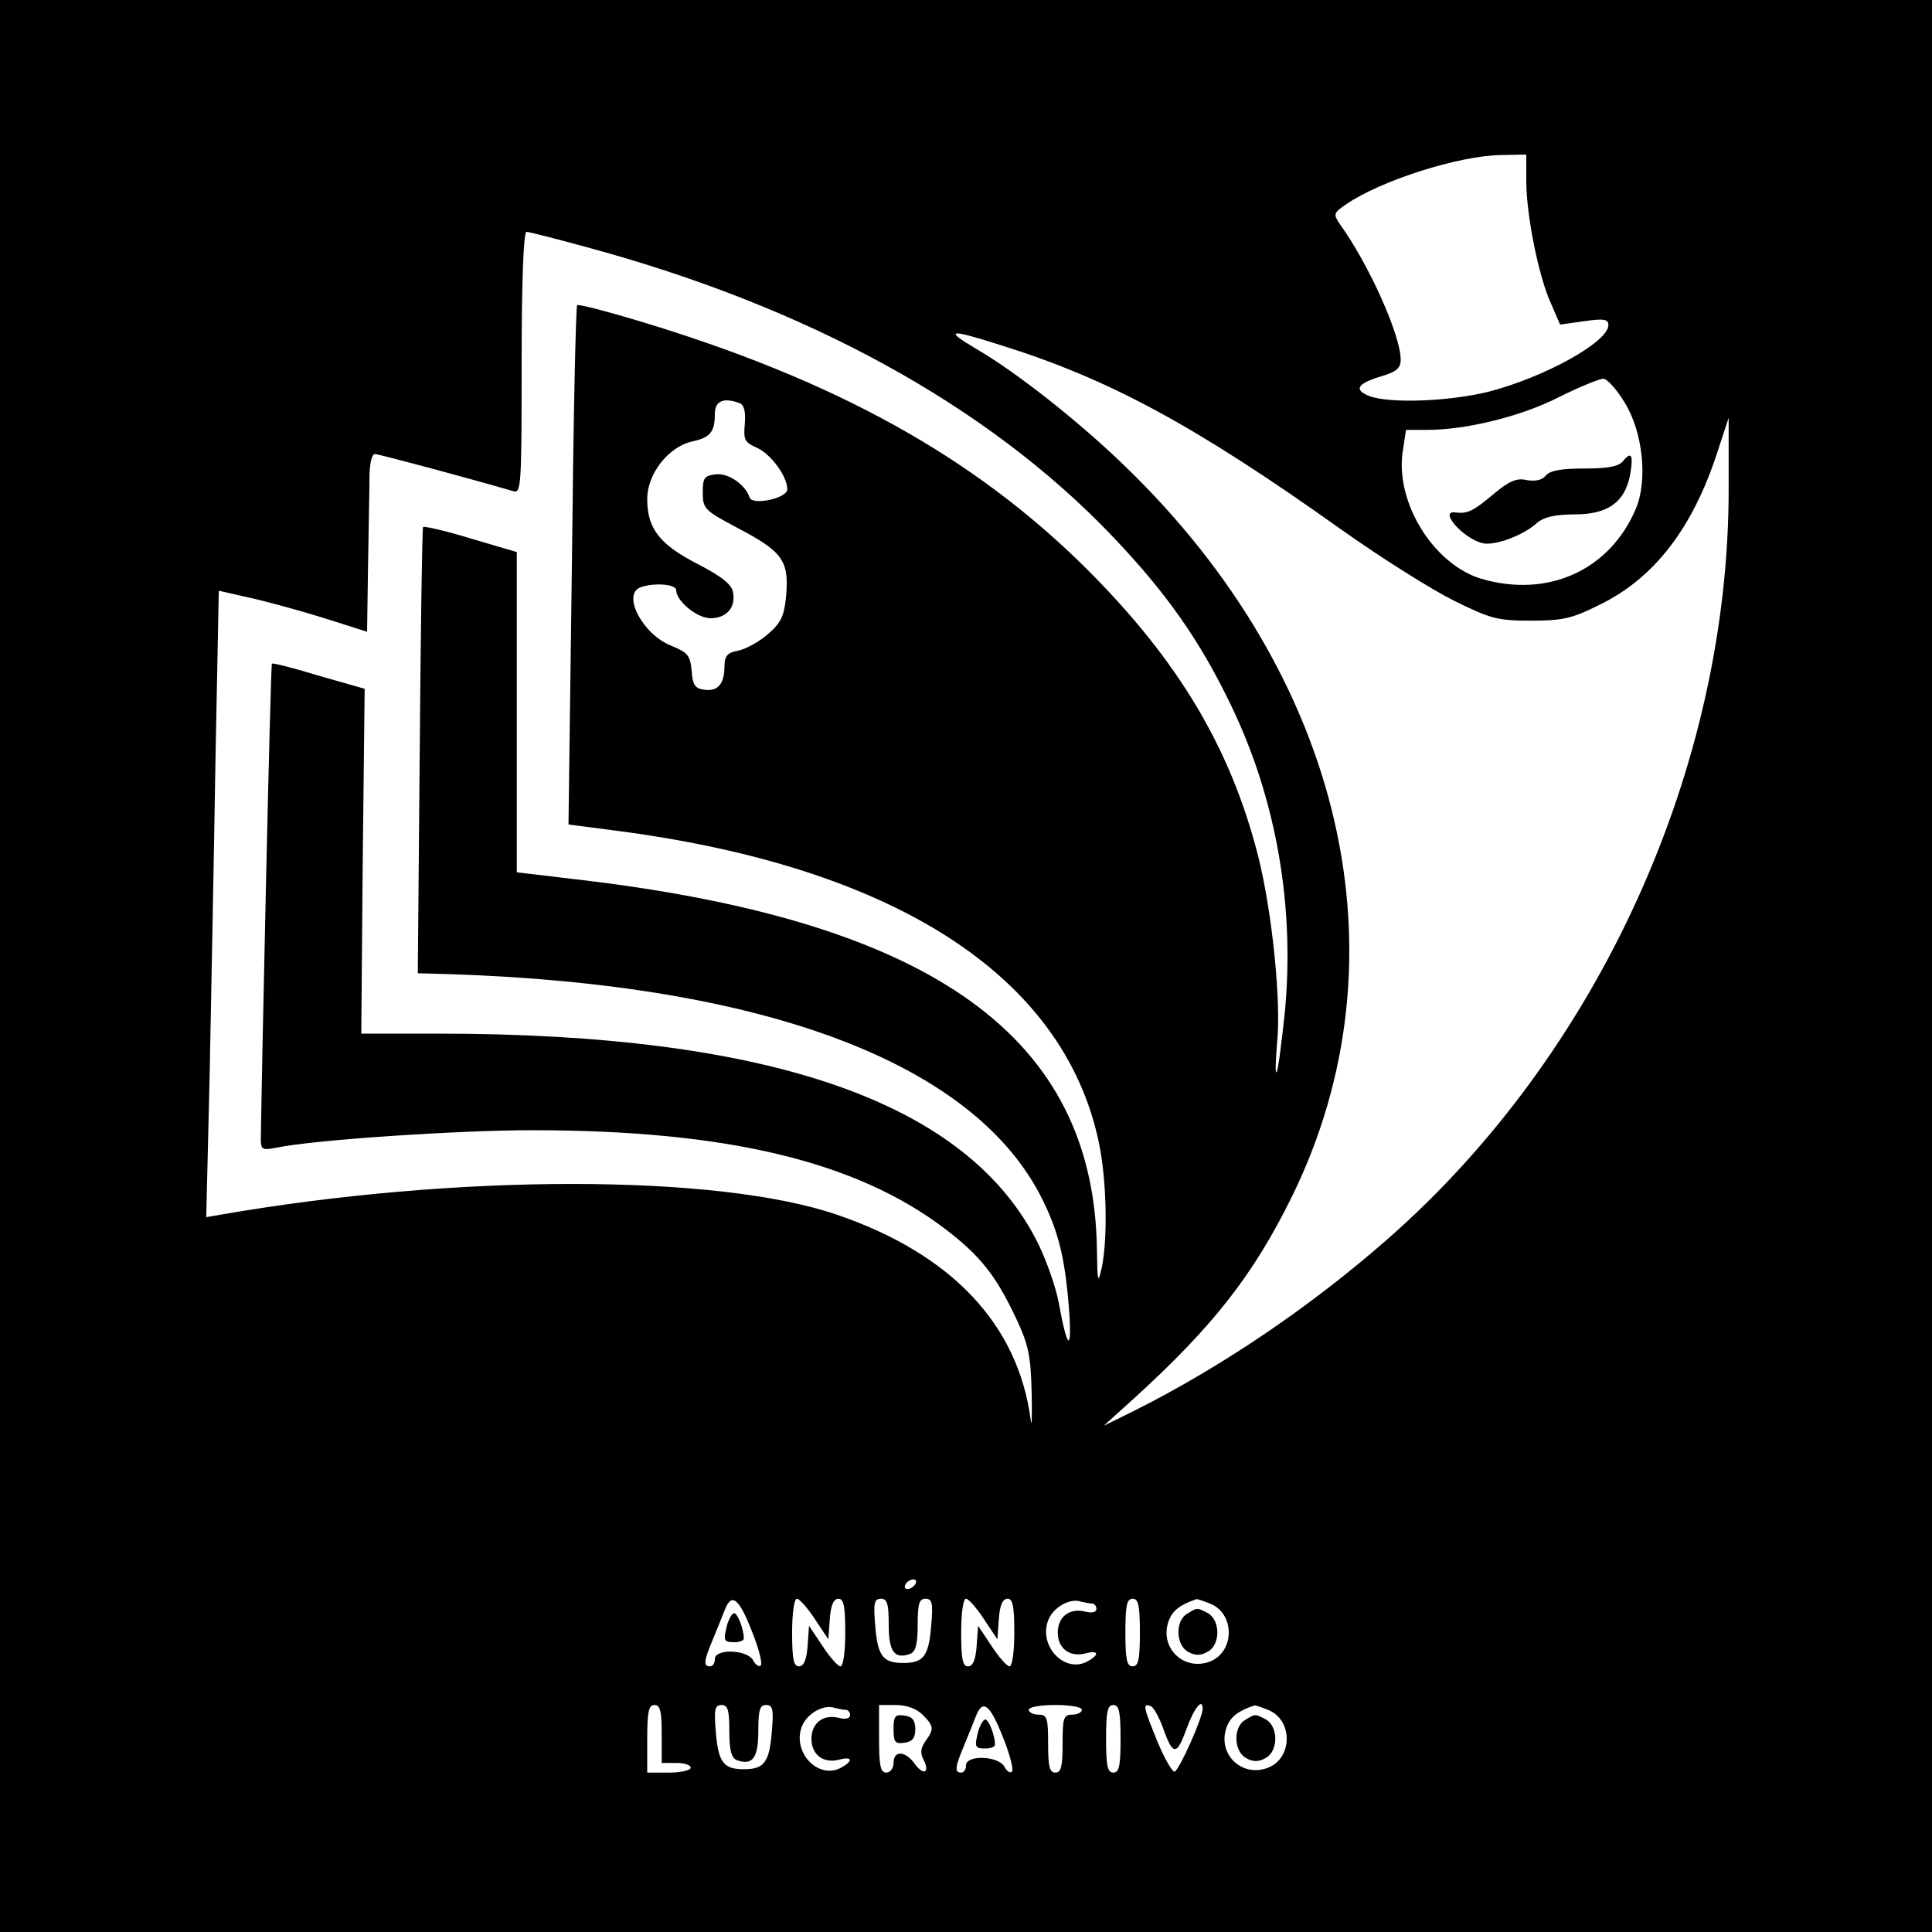 <?xml version="1.0" standalone="no"?>
<!DOCTYPE svg PUBLIC "-//W3C//DTD SVG 20010904//EN"
 "http://www.w3.org/TR/2001/REC-SVG-20010904/DTD/svg10.dtd">
<svg version="1.0" xmlns="http://www.w3.org/2000/svg"
 width="400pt" height="400pt" viewBox="0 0 400 400"
 preserveAspectRatio="xMidYMid meet">
<g transform="translate(0,400) scale(0.1,-0.1)"
fill="#000000" stroke="none">
<path d="M0 2000 l0 -2000 2000 0 2000 0 0 2000 0 2000 -2000 0 -2000 0 0
-2000z m3160 1625 c0 -69 25 -196 51 -253 l19 -44 50 7 c41 6 50 4 50 -8 0
-35 -132 -108 -248 -138 -81 -20 -204 -25 -247 -9 -33 13 -25 26 25 41 31 9
40 17 40 34 0 51 -66 198 -126 281 -14 21 -13 23 13 41 71 49 234 101 321 102
l52 1 0 -55z m-1948 -136 c460 -124 831 -328 1088 -596 115 -120 185 -220 250
-356 93 -194 131 -415 110 -634 -7 -65 -14 -120 -17 -123 -3 -3 -2 24 1 60 9
85 -10 271 -39 387 -57 224 -165 405 -354 594 -234 233 -521 392 -930 515 -67
20 -124 35 -126 32 -3 -2 -8 -245 -11 -540 l-7 -535 92 -12 c581 -74 933 -300
1006 -646 16 -76 19 -197 6 -260 -8 -35 -9 -30 -10 40 -7 437 -338 675 -1058
762 l-143 17 0 332 0 331 -95 28 c-52 16 -97 26 -99 24 -2 -2 -5 -211 -7 -464
l-4 -460 70 -2 c655 -22 1086 -186 1224 -468 34 -69 47 -125 55 -235 5 -82 -5
-71 -22 23 -6 32 -25 86 -42 121 -144 293 -552 436 -1244 436 l-158 0 3 357 4
357 -95 27 c-52 16 -96 27 -97 25 -3 -2 -21 -834 -23 -985 0 -21 3 -23 33 -17
77 16 375 36 528 36 403 0 670 -64 854 -203 74 -56 107 -98 148 -185 27 -57
31 -79 33 -157 1 -49 0 -74 -2 -55 -26 198 -164 344 -401 425 -248 85 -789 85
-1277 0 l-29 -5 7 292 c3 161 9 453 12 649 l7 356 66 -15 c36 -8 105 -27 153
-42 l88 -28 2 137 c1 75 3 157 3 184 0 27 5 47 11 47 8 0 198 -51 287 -77 16
-5 17 12 17 266 0 171 4 271 10 271 5 0 60 -14 122 -31z m858 -203 c225 -70
403 -166 705 -381 83 -59 188 -125 234 -148 77 -38 91 -42 160 -42 66 0 85 4
143 33 113 55 193 159 244 317 l23 70 0 -145 c1 -579 -269 -1173 -708 -1557
-160 -140 -342 -263 -523 -354 l-63 -31 62 56 c166 151 249 258 329 421 240
492 107 1072 -348 1511 -94 91 -222 192 -304 240 -71 42 -61 44 46 10z m1294
-120 c37 -60 48 -159 23 -219 -54 -128 -183 -186 -321 -145 -98 30 -177 157
-162 262 l7 46 44 0 c81 0 195 28 273 68 42 21 84 38 92 38 8 -1 28 -23 44
-50z m-1832 -1 c9 -4 12 -18 10 -43 -3 -33 0 -38 25 -49 29 -13 63 -59 63 -86
0 -19 -73 -34 -78 -17 -9 27 -44 51 -70 48 -24 -3 -27 -7 -27 -38 0 -33 4 -37
70 -72 94 -49 108 -68 103 -137 -4 -46 -10 -59 -37 -83 -18 -16 -45 -31 -62
-35 -23 -4 -29 -11 -29 -32 0 -37 -14 -53 -41 -49 -20 2 -25 10 -27 39 -3 32
-8 38 -42 52 -59 23 -103 106 -64 121 27 10 74 7 74 -6 0 -22 43 -58 71 -58
32 0 52 21 47 52 -2 17 -21 33 -73 60 -80 41 -105 74 -105 135 0 52 44 108 93
119 37 8 47 19 47 57 0 27 18 35 52 22z m363 -2445 c-3 -5 -11 -10 -16 -10 -6
0 -7 5 -4 10 3 6 11 10 16 10 6 0 7 -4 4 -10z m-338 -98 c14 -35 22 -66 18
-70 -3 -4 -11 1 -16 11 -13 22 -79 24 -79 2 0 -8 -4 -15 -10 -15 -14 0 -13 11
6 56 9 22 20 49 25 62 14 35 29 23 56 -46z m130 26 l28 -42 3 42 c2 29 8 42
18 42 11 0 14 -16 14 -70 0 -39 -4 -70 -10 -70 -5 0 -22 19 -37 42 l-28 42 -3
-42 c-2 -29 -8 -42 -18 -42 -11 0 -14 16 -14 70 0 39 4 70 10 70 5 0 22 -19
37 -42z m153 -12 c0 -56 12 -72 45 -60 11 5 15 21 15 60 0 43 3 54 16 54 14 0
16 -9 12 -55 -5 -64 -16 -78 -58 -78 -42 0 -53 14 -58 78 -4 46 -2 55 12 55
13 0 16 -11 16 -54z m197 12 l28 -42 3 42 c2 29 8 42 18 42 11 0 14 -16 14
-70 0 -39 -4 -70 -10 -70 -5 0 -22 19 -37 42 l-28 42 -3 -42 c-2 -29 -8 -42
-18 -42 -11 0 -14 16 -14 70 0 39 4 70 10 70 5 0 22 -19 37 -42z m224 32 c5 0
9 -5 9 -11 0 -7 -9 -9 -22 -6 -33 9 -58 -10 -58 -43 0 -33 25 -52 58 -43 27 7
29 -3 3 -17 -47 -25 -101 32 -81 85 10 27 45 47 68 39 8 -2 18 -4 23 -4z m99
-60 c0 -56 -3 -70 -15 -70 -12 0 -15 14 -15 70 0 56 3 70 15 70 12 0 15 -14
15 -70z m145 60 c52 -20 52 -100 0 -120 -55 -21 -106 30 -85 85 8 21 24 33 57
44 1 1 13 -3 28 -9z m-1135 -270 l0 -60 30 0 c17 0 30 -4 30 -10 0 -5 -20 -10
-45 -10 l-45 0 0 70 c0 56 3 70 15 70 12 0 15 -13 15 -60z m140 6 c0 -39 4
-55 15 -60 33 -12 45 4 45 60 0 43 3 54 16 54 14 0 16 -9 12 -55 -5 -64 -16
-78 -58 -78 -42 0 -53 14 -58 78 -4 46 -2 55 12 55 13 0 16 -11 16 -54z m241
44 c5 0 9 -5 9 -11 0 -7 -9 -9 -22 -6 -33 9 -58 -10 -58 -43 0 -33 25 -52 58
-43 27 7 29 -3 3 -17 -47 -25 -101 32 -81 85 10 27 45 47 68 39 8 -2 18 -4 23
-4z m159 -10 c24 -24 24 -30 6 -55 -10 -14 -11 -25 -4 -38 14 -27 0 -34 -18
-9 -19 27 -44 29 -44 2 0 -11 -7 -20 -15 -20 -12 0 -15 14 -15 70 l0 70 35 0
c22 0 43 -8 55 -20z m167 -48 c14 -35 22 -66 18 -70 -3 -4 -11 1 -16 11 -13
22 -79 24 -79 2 0 -8 -4 -15 -10 -15 -14 0 -13 11 6 56 9 22 20 49 25 62 14
35 29 23 56 -46z m163 58 c0 -5 -9 -10 -20 -10 -18 0 -20 -7 -20 -60 0 -47 -3
-60 -15 -60 -12 0 -15 13 -15 60 0 53 -2 60 -20 60 -11 0 -20 5 -20 10 0 6 25
10 55 10 30 0 55 -4 55 -10z m80 -60 c0 -56 -3 -70 -15 -70 -12 0 -15 14 -15
70 0 56 3 70 15 70 12 0 15 -14 15 -70z m87 25 c21 -60 29 -61 49 -6 16 45 34
67 34 43 0 -18 -48 -126 -58 -130 -5 -1 -21 27 -36 63 -30 74 -30 78 -14 73 6
-2 17 -22 25 -43z m218 35 c52 -20 52 -100 0 -120 -55 -21 -106 30 -85 85 8
21 24 33 57 44 1 1 13 -3 28 -9z"/>
<path d="M3360 3045 c-9 -11 -32 -15 -80 -15 -47 0 -71 -4 -80 -15 -7 -9 -22
-12 -39 -9 -21 5 -37 -2 -70 -30 -42 -35 -53 -40 -78 -37 -34 5 13 -51 54 -63
24 -8 87 15 116 42 13 11 36 17 77 17 69 0 104 25 115 82 7 41 3 50 -15 28z"/>
<path d="M1506 638 c-9 -35 -8 -38 14 -38 11 0 20 3 20 8 0 19 -13 52 -20 52
-4 0 -10 -10 -14 -22z"/>
<path d="M2458 659 c-25 -14 -24 -65 2 -79 14 -8 26 -8 40 0 27 14 27 65 1 80
-23 12 -22 12 -43 -1z"/>
<path d="M1850 420 c0 -27 3 -31 23 -28 16 2 22 10 22 28 0 18 -6 26 -22 28
-20 3 -23 -1 -23 -28z"/>
<path d="M2026 418 c-9 -35 -8 -38 14 -38 11 0 20 3 20 8 0 19 -13 52 -20 52
-4 0 -10 -10 -14 -22z"/>
<path d="M2578 439 c-25 -14 -24 -65 2 -79 14 -8 26 -8 40 0 27 14 27 65 1 80
-23 12 -22 12 -43 -1z"/>
</g>
</svg>
